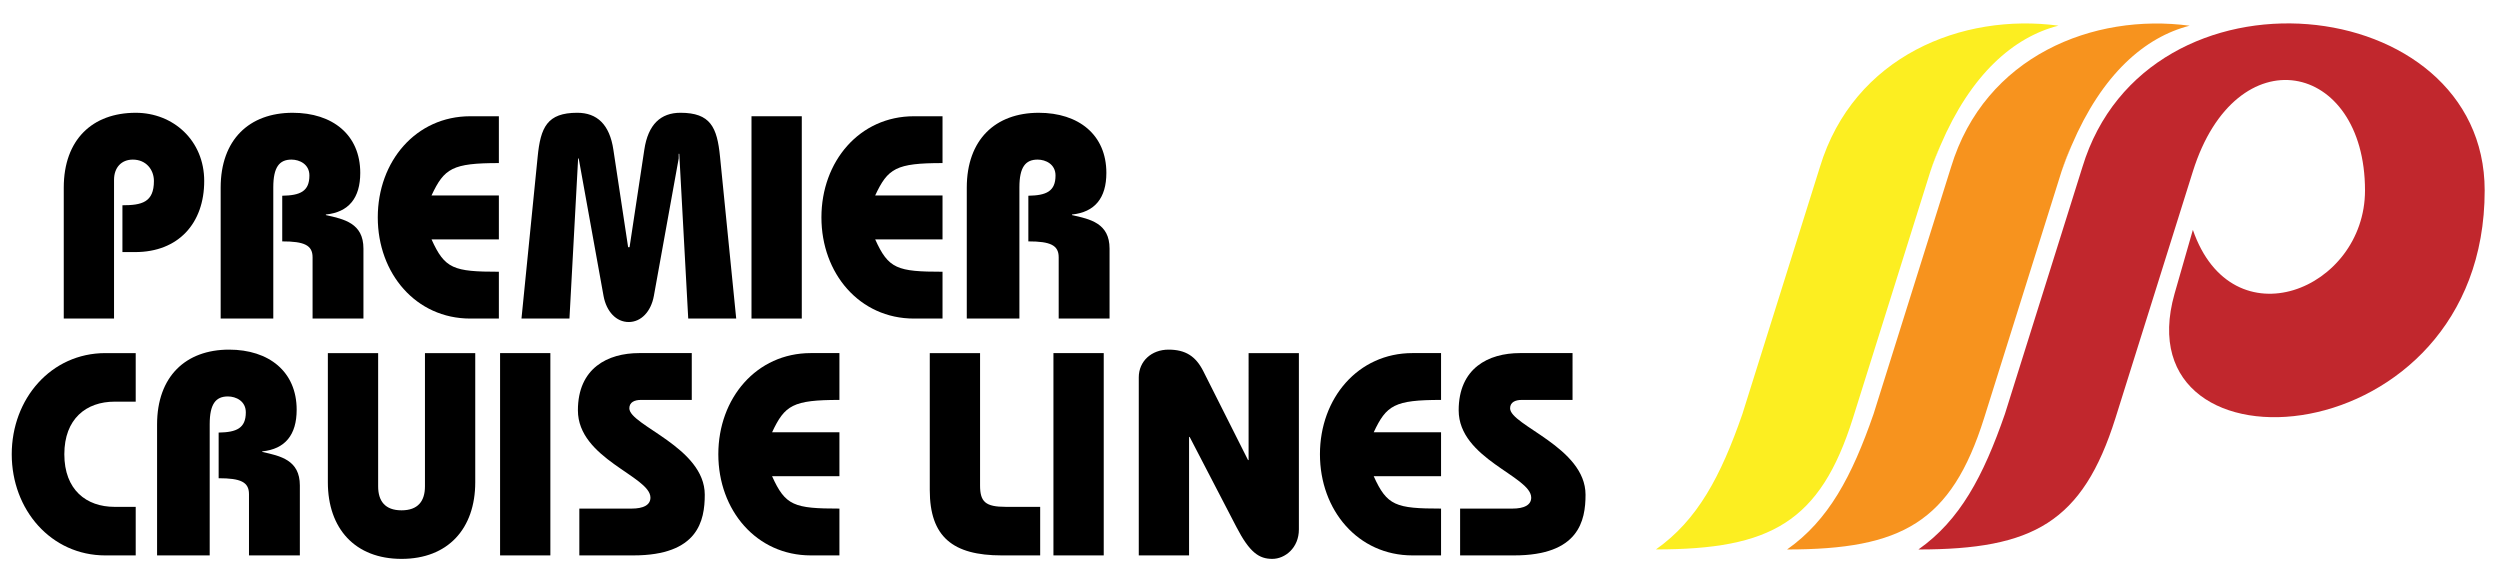 <?xml version="1.0" encoding="utf-8"?>
<!-- Generator: Adobe Illustrator 15.0.0, SVG Export Plug-In . SVG Version: 6.00 Build 0)  -->
<!DOCTYPE svg PUBLIC "-//W3C//DTD SVG 1.1//EN" "http://www.w3.org/Graphics/SVG/1.1/DTD/svg11.dtd">
<svg version="1.1" id="Layer_2" xmlns="http://www.w3.org/2000/svg" xmlns:xlink="http://www.w3.org/1999/xlink" x="0px" y="0px"
	 width="285.5px" height="66.5px" viewBox="0 0 285.5 66.5" enable-background="new 0 0 285.5 66.5" xml:space="preserve">
<path d="M7.281,36.379V21.428c0-5.479,3.268-8.548,8.218-8.548c4.291,0,7.822,3.168,7.822,7.789c0,4.819-2.938,8.119-7.888,8.119
	h-1.452v-5.347c2.211,0,3.597-0.33,3.597-2.772c0-1.287-0.891-2.442-2.409-2.442c-1.32,0-2.146,0.924-2.146,2.311v15.842H7.281z"/>
<path d="M25.2,36.379V21.428c0-5.479,3.268-8.548,8.218-8.548c4.555,0,7.723,2.508,7.723,6.865c0,2.871-1.32,4.488-3.927,4.752
	v0.066c2.079,0.462,4.291,0.924,4.291,3.829v7.987h-5.809v-6.997c0-1.386-0.957-1.815-3.465-1.815v-5.214
	c2.046-0.033,3.103-0.495,3.103-2.311c0-1.287-1.122-1.815-2.046-1.815c-1.386,0-2.079,0.858-2.079,3.168v14.984H25.2z"/>
<path d="M56.971,18.623c-5.313,0-6.238,0.594-7.69,3.696h7.69v5.017h-7.69c1.518,3.367,2.508,3.697,7.69,3.697v5.347h-3.267
	c-6.205,0-10.562-5.149-10.562-11.552s4.356-11.552,10.562-11.552h3.267V18.623z"/>
<path d="M59.553,36.379l1.848-18.483c0.33-3.366,1.089-5.017,4.522-5.017c2.244,0,3.696,1.32,4.125,4.225l1.683,11.123h0.165
	l1.683-11.123c0.429-2.904,1.881-4.225,4.126-4.225c3.432,0,4.191,1.65,4.521,5.017l1.848,18.483h-5.479l-1.023-18.812h-0.066v0.528
	l-2.838,15.71c-0.33,1.782-1.452,2.97-2.872,2.97c-1.419,0-2.541-1.188-2.871-2.97l-2.838-15.71h-0.066l-0.99,18.285H59.553z"/>
<path d="M91.564,36.379h-5.743V13.276h5.743V36.379z"/>
<path d="M107.636,18.623c-5.313,0-6.238,0.594-7.69,3.696h7.69v5.017h-7.69c1.518,3.367,2.508,3.697,7.69,3.697v5.347h-3.267
	c-6.205,0-10.562-5.149-10.562-11.552s4.356-11.552,10.562-11.552h3.267V18.623z"/>
<path d="M110.406,36.379V21.428c0-5.479,3.268-8.548,8.218-8.548c4.555,0,7.723,2.508,7.723,6.865c0,2.871-1.32,4.488-3.927,4.752
	v0.066c2.079,0.462,4.291,0.924,4.291,3.829v7.987h-5.809v-6.997c0-1.386-0.957-1.815-3.465-1.815v-5.214
	c2.046-0.033,3.103-0.495,3.103-2.311c0-1.287-1.122-1.815-2.046-1.815c-1.386,0-2.079,0.858-2.079,3.168v14.984H110.406z"/>
<path d="M15.498,45.869h-2.409c-3.234,0-5.743,1.947-5.743,6.008c0,4.059,2.508,6.006,5.743,6.006h2.409v5.545h-3.465
	c-6.205,0-10.693-5.215-10.693-11.551c0-6.338,4.488-11.553,10.693-11.553h3.465V45.869z"/>
<path d="M17.938,63.427V48.476c0-5.479,3.268-8.548,8.218-8.548c4.555,0,7.723,2.509,7.723,6.865c0,2.871-1.32,4.489-3.927,4.753
	v0.065c2.079,0.462,4.291,0.925,4.291,3.829v7.986h-5.809v-6.996c0-1.387-0.957-1.816-3.465-1.816v-5.214
	c2.046-0.033,3.103-0.495,3.103-2.311c0-1.287-1.122-1.815-2.046-1.815c-1.386,0-2.079,0.858-2.079,3.168v14.984H17.938z"/>
<path d="M43.184,40.324V55.54c0,1.683,0.792,2.739,2.673,2.739s2.673-1.057,2.673-2.739V40.324h5.743v14.754
	c0,5.281-3.102,8.746-8.416,8.746c-5.313,0-8.416-3.465-8.416-8.746V40.324H43.184z"/>
<path d="M62.852,63.427h-5.743V40.324h5.743V63.427z"/>
<path d="M79,45.671H73.19c-0.726,0-1.32,0.264-1.32,0.957c0,1.947,8.614,4.455,8.614,9.868c0,2.971-0.759,6.931-8.152,6.931h-6.172
	v-5.346h5.974c1.32,0,2.146-0.396,2.146-1.255c0-2.442-8.284-4.423-8.284-9.968c0-4.818,3.399-6.535,6.997-6.535H79V45.671z"/>
<path d="M95.862,45.671c-5.313,0-6.238,0.594-7.69,3.696h7.69v5.017h-7.69c1.518,3.367,2.508,3.697,7.69,3.697v5.346h-3.267
	c-6.205,0-10.562-5.148-10.562-11.551c0-6.403,4.356-11.553,10.562-11.553h3.267V45.671z"/>
<path d="M118.788,63.427h-4.39c-5.578,0-8.218-2.111-8.218-7.459V40.324h5.743v15.117c0,1.881,0.627,2.441,2.937,2.441h3.928V63.427
	z"/>
<path d="M126.046,63.427h-5.743V40.324h5.743V63.427z"/>
<path d="M130.048,63.427v-20.33c0-1.849,1.452-3.169,3.399-3.169s3.103,0.759,3.961,2.442l5.116,10.166h0.066V40.324h5.743v20.134
	c0,2.112-1.584,3.366-3.036,3.366c-1.485,0-2.575-0.693-4.093-3.631l-5.347-10.297h-0.066v13.531H130.048z"/>
<path d="M164.568,45.671c-5.314,0-6.238,0.594-7.69,3.696h7.69v5.017h-7.69c1.519,3.367,2.509,3.697,7.69,3.697v5.346h-3.268
	c-6.205,0-10.562-5.148-10.562-11.551c0-6.403,4.356-11.553,10.562-11.553h3.268V45.671z"/>
<path d="M179.583,45.671h-5.81c-0.726,0-1.32,0.264-1.32,0.957c0,1.947,8.615,4.455,8.615,9.868c0,2.971-0.76,6.931-8.152,6.931
	h-6.172v-5.346h5.974c1.32,0,2.146-0.396,2.146-1.255c0-2.442-8.284-4.423-8.284-9.968c0-4.818,3.399-6.535,6.997-6.535h6.007
	V45.671z"/>
<g>
	<path fill="#C1272D" d="M237.806,19.096l-8.842,28.173c-2.479,7.154-5.148,12.148-9.881,15.481c13.084,0,18.75-3.083,22.501-15
		l8.842-28.173c4.925-15.691,19.658-12.661,19.658,2.173c0,11.333-15.167,17.5-19.658,4.5l-2.092,7.296
		C242.167,55.25,283.75,52.333,283.75,21.75C283.75-1.083,245.167-5.167,237.806,19.096z"/>
</g>
<g>
	<path fill="#F7931E" d="M236.579,16.608c-0.425,0.905-0.814,1.889-1.153,2.97C235.788,18.53,236.177,17.549,236.579,16.608z"/>
	<path fill="#F7931E" d="M250.055,2.937c-10.961-1.474-23.392,3.443-27.249,16.159l-8.842,28.173
		c-2.479,7.154-5.148,12.148-9.881,15.481c13.084,0,18.75-3.083,22.501-15l8.842-28.173c0.339-1.081,0.729-2.064,1.153-2.97
		C240.058,8.462,244.943,4.238,250.055,2.937z"/>
</g>
<g>
	<path fill="#FCEE21" d="M221.604,16.602c-0.425,0.905-0.814,1.889-1.153,2.97C220.812,18.524,221.201,17.543,221.604,16.602z"/>
	<path fill="#FCEE21" d="M235.079,2.931c-10.961-1.474-23.392,3.443-27.249,16.159l-8.842,28.173
		c-2.479,7.154-5.148,12.148-9.881,15.481c13.084,0,18.75-3.083,22.501-15l8.842-28.173c0.339-1.081,0.729-2.064,1.153-2.97
		C225.082,8.457,229.968,4.232,235.079,2.931z"/>
</g>
</svg>
